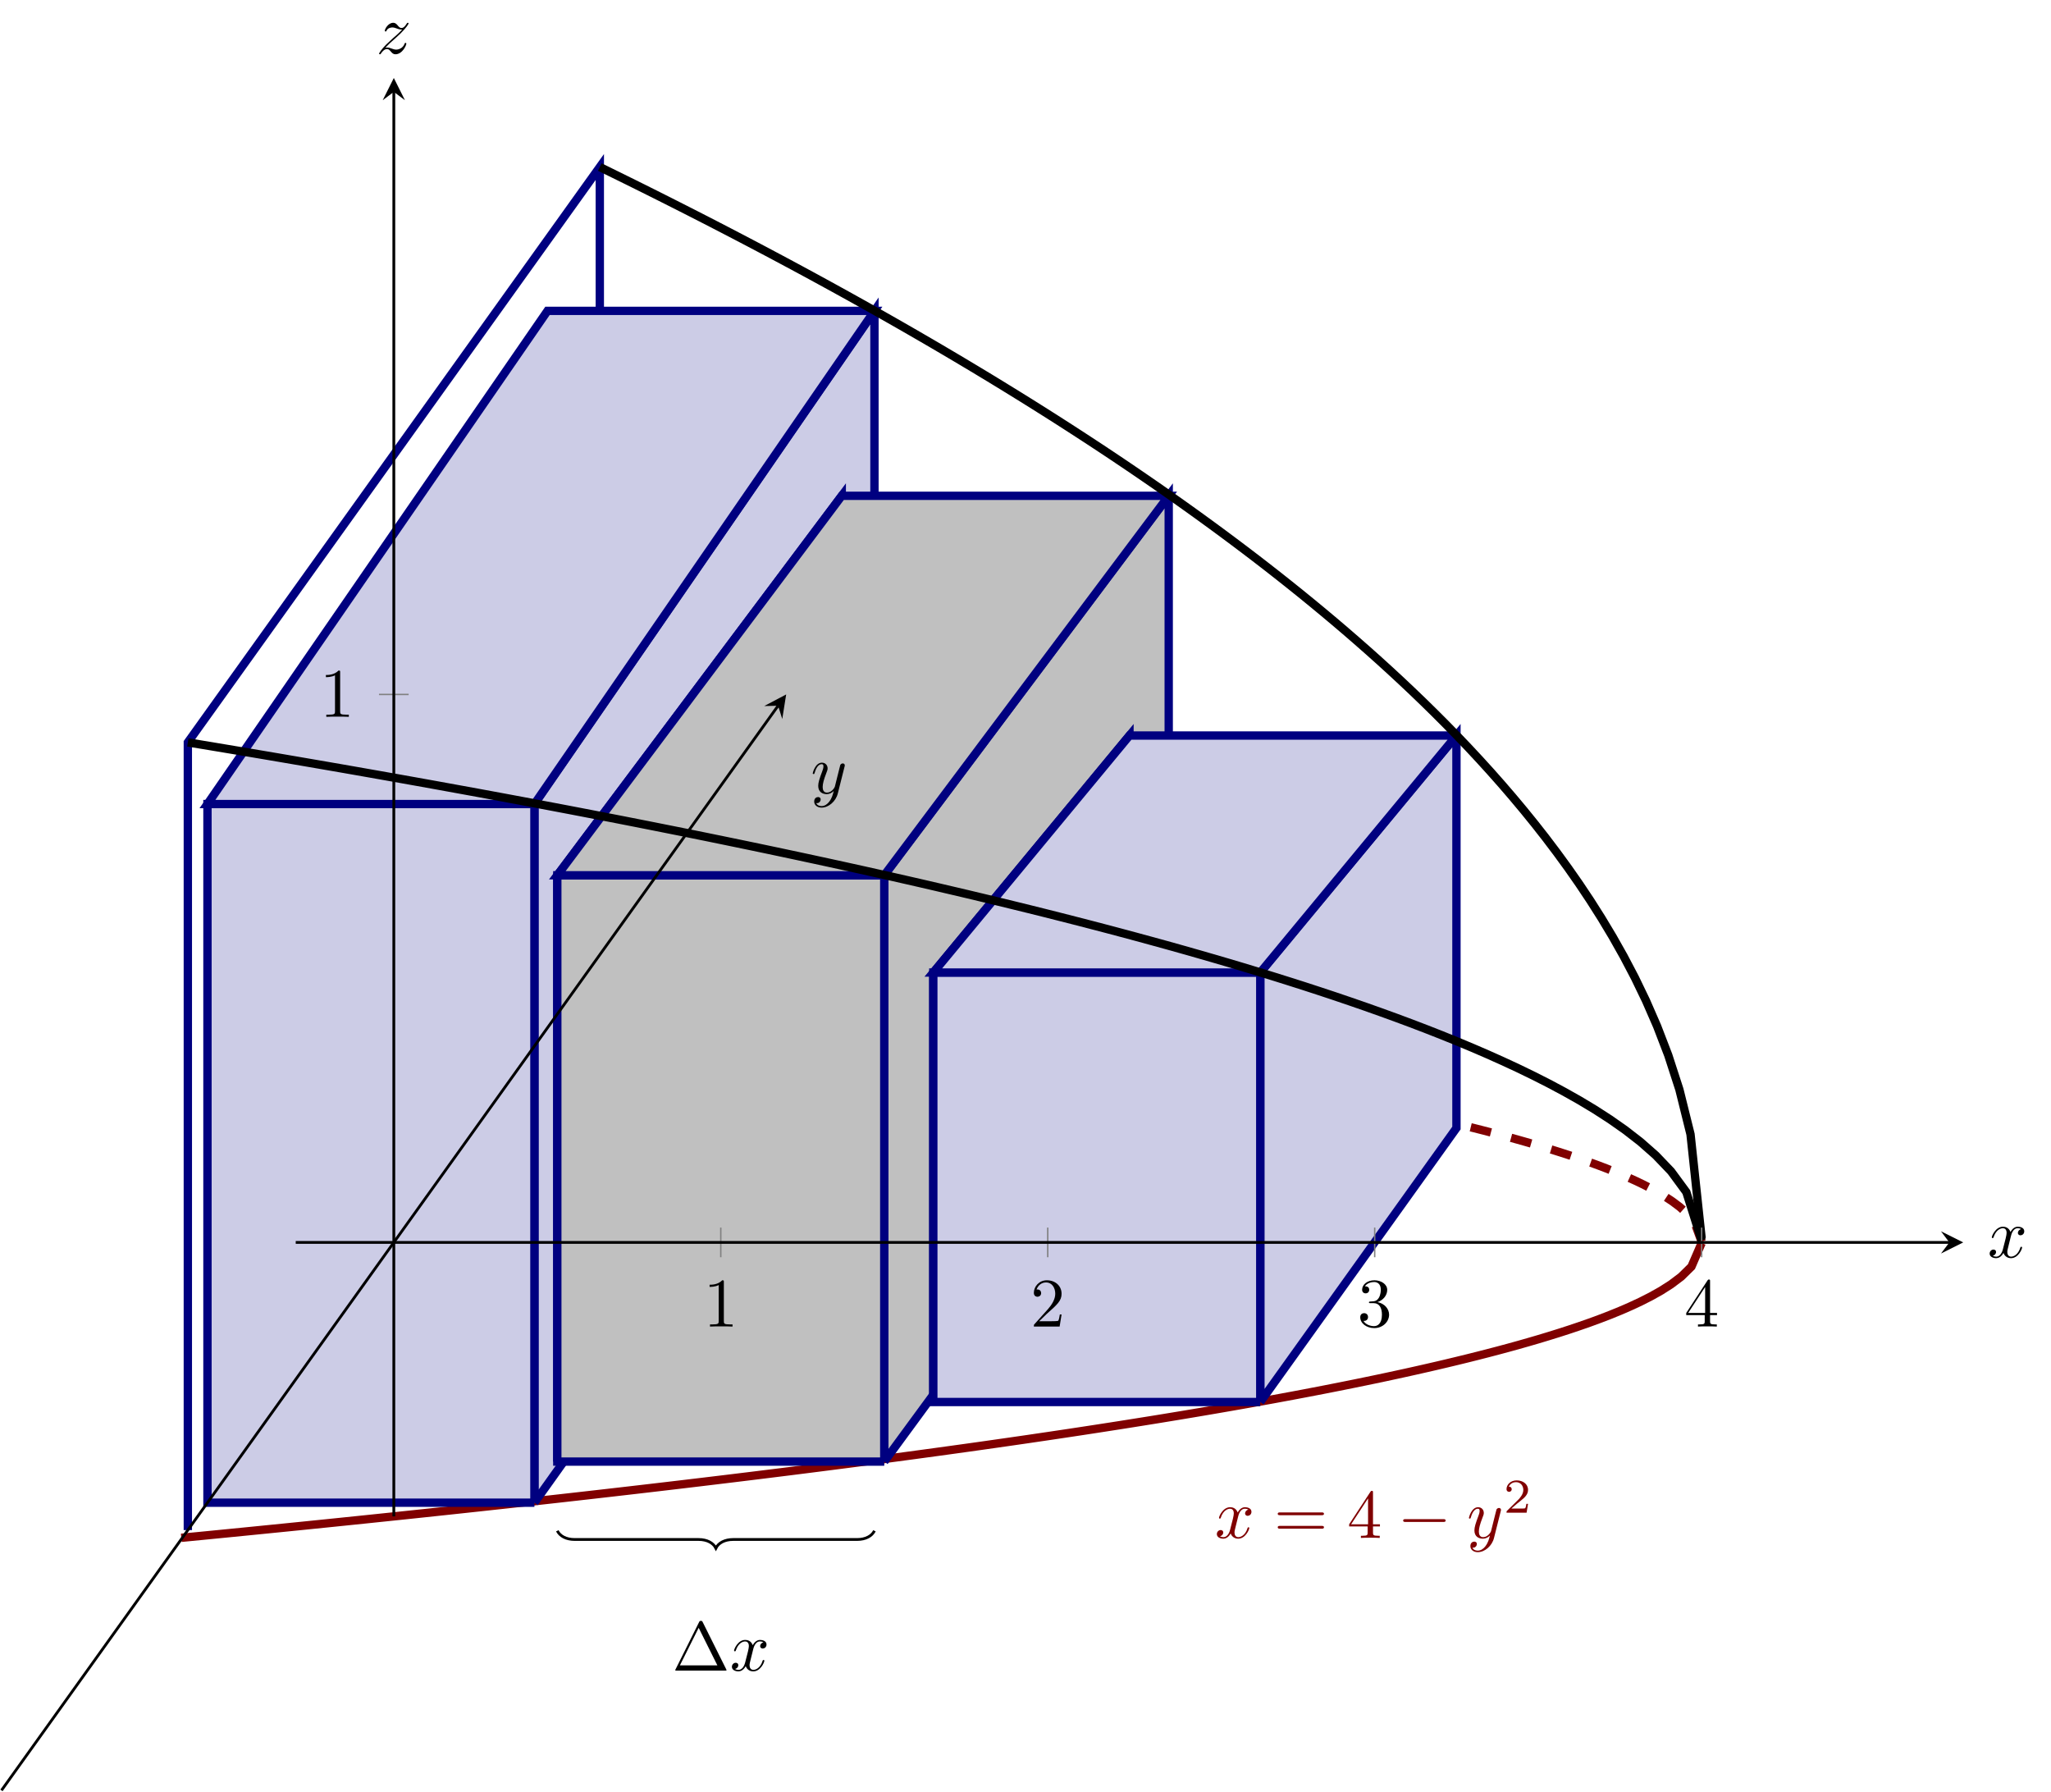 <?xml version='1.0' encoding='UTF-8'?>
<!-- This file was generated by dvisvgm 3.2.2 -->
<svg version='1.1' xmlns='http://www.w3.org/2000/svg' xmlns:xlink='http://www.w3.org/1999/xlink' width='411.611pt' height='359.551pt' viewBox='4.682 465.956 411.611 359.551'>
<defs>
<path id='g2-0' d='M6.565-2.291C6.735-2.291 6.914-2.291 6.914-2.491S6.735-2.69 6.565-2.69H1.176C1.006-2.69 .827-2.69 .827-2.491S1.006-2.291 1.176-2.291H6.565Z'/>
<path id='g4-50' d='M3.522-1.269H3.285C3.264-1.116 3.194-.704 3.103-.635C3.048-.593 2.511-.593 2.413-.593H1.13C1.862-1.241 2.106-1.437 2.525-1.764C3.041-2.176 3.522-2.608 3.522-3.271C3.522-4.115 2.783-4.631 1.89-4.631C1.025-4.631 .439-4.024 .439-3.382C.439-3.027 .739-2.992 .809-2.992C.976-2.992 1.179-3.11 1.179-3.361C1.179-3.487 1.13-3.731 .767-3.731C.983-4.226 1.458-4.38 1.785-4.38C2.483-4.38 2.845-3.836 2.845-3.271C2.845-2.664 2.413-2.183 2.19-1.932L.509-.272C.439-.209 .439-.195 .439 0H3.313L3.522-1.269Z'/>
<path id='g5-1' d='M4.403-6.954C4.334-7.083 4.314-7.133 4.144-7.133S3.955-7.083 3.885-6.954L.518-.199C.468-.11 .468-.09 .468-.08C.468 0 .528 0 .687 0H7.601C7.761 0 7.821 0 7.821-.08C7.821-.09 7.821-.11 7.771-.199L4.403-6.954ZM3.826-6.137L6.506-.757H1.136L3.826-6.137Z'/>
<path id='g5-49' d='M2.929-6.376C2.929-6.615 2.929-6.635 2.7-6.635C2.082-5.998 1.205-5.998 .887-5.998V-5.689C1.086-5.689 1.674-5.689 2.192-5.948V-.787C2.192-.428 2.162-.309 1.265-.309H.946V0C1.295-.03 2.162-.03 2.56-.03S3.826-.03 4.174 0V-.309H3.856C2.959-.309 2.929-.418 2.929-.787V-6.376Z'/>
<path id='g5-50' d='M1.265-.767L2.321-1.793C3.875-3.168 4.473-3.706 4.473-4.702C4.473-5.838 3.577-6.635 2.361-6.635C1.235-6.635 .498-5.719 .498-4.832C.498-4.274 .996-4.274 1.026-4.274C1.196-4.274 1.544-4.394 1.544-4.802C1.544-5.061 1.365-5.32 1.016-5.32C.936-5.32 .917-5.32 .887-5.31C1.116-5.958 1.654-6.326 2.232-6.326C3.138-6.326 3.567-5.519 3.567-4.702C3.567-3.905 3.068-3.118 2.521-2.501L.608-.369C.498-.259 .498-.239 .498 0H4.194L4.473-1.733H4.224C4.174-1.435 4.105-.996 4.005-.847C3.935-.767 3.278-.767 3.059-.767H1.265Z'/>
<path id='g5-51' d='M2.889-3.507C3.706-3.776 4.284-4.473 4.284-5.26C4.284-6.077 3.407-6.635 2.451-6.635C1.445-6.635 .687-6.037 .687-5.28C.687-4.951 .907-4.762 1.196-4.762C1.504-4.762 1.704-4.981 1.704-5.27C1.704-5.768 1.235-5.768 1.086-5.768C1.395-6.257 2.052-6.386 2.411-6.386C2.819-6.386 3.367-6.167 3.367-5.27C3.367-5.151 3.347-4.573 3.088-4.134C2.79-3.656 2.451-3.626 2.202-3.616C2.122-3.606 1.883-3.587 1.813-3.587C1.733-3.577 1.664-3.567 1.664-3.467C1.664-3.357 1.733-3.357 1.903-3.357H2.341C3.158-3.357 3.527-2.68 3.527-1.704C3.527-.349 2.839-.06 2.401-.06C1.973-.06 1.225-.229 .877-.817C1.225-.767 1.534-.986 1.534-1.365C1.534-1.724 1.265-1.923 .976-1.923C.737-1.923 .418-1.783 .418-1.345C.418-.438 1.345 .219 2.431 .219C3.646 .219 4.553-.687 4.553-1.704C4.553-2.521 3.925-3.298 2.889-3.507Z'/>
<path id='g5-52' d='M2.929-1.644V-.777C2.929-.418 2.909-.309 2.172-.309H1.963V0C2.371-.03 2.889-.03 3.308-.03S4.254-.03 4.663 0V-.309H4.453C3.716-.309 3.696-.418 3.696-.777V-1.644H4.692V-1.953H3.696V-6.486C3.696-6.685 3.696-6.745 3.537-6.745C3.447-6.745 3.417-6.745 3.337-6.625L.279-1.953V-1.644H2.929ZM2.989-1.953H.558L2.989-5.669V-1.953Z'/>
<path id='g5-61' d='M6.844-3.258C6.994-3.258 7.183-3.258 7.183-3.457S6.994-3.656 6.854-3.656H.887C.747-3.656 .558-3.656 .558-3.457S.747-3.258 .897-3.258H6.844ZM6.854-1.325C6.994-1.325 7.183-1.325 7.183-1.524S6.994-1.724 6.844-1.724H.897C.747-1.724 .558-1.724 .558-1.524S.747-1.325 .887-1.325H6.854Z'/>
<path id='g3-120' d='M3.328-3.009C3.387-3.268 3.616-4.184 4.314-4.184C4.364-4.184 4.603-4.184 4.812-4.055C4.533-4.005 4.334-3.756 4.334-3.517C4.334-3.357 4.443-3.168 4.712-3.168C4.932-3.168 5.25-3.347 5.25-3.746C5.25-4.264 4.663-4.403 4.324-4.403C3.746-4.403 3.397-3.875 3.278-3.646C3.029-4.304 2.491-4.403 2.202-4.403C1.166-4.403 .598-3.118 .598-2.869C.598-2.77 .697-2.77 .717-2.77C.797-2.77 .827-2.79 .847-2.879C1.186-3.935 1.843-4.184 2.182-4.184C2.371-4.184 2.72-4.095 2.72-3.517C2.72-3.208 2.55-2.54 2.182-1.146C2.022-.528 1.674-.11 1.235-.11C1.176-.11 .946-.11 .737-.239C.986-.289 1.205-.498 1.205-.777C1.205-1.046 .986-1.126 .837-1.126C.538-1.126 .289-.867 .289-.548C.289-.09 .787 .11 1.225 .11C1.883 .11 2.242-.588 2.271-.648C2.391-.279 2.75 .11 3.347 .11C4.374 .11 4.941-1.176 4.941-1.425C4.941-1.524 4.852-1.524 4.822-1.524C4.732-1.524 4.712-1.484 4.692-1.415C4.364-.349 3.686-.11 3.367-.11C2.979-.11 2.819-.428 2.819-.767C2.819-.986 2.879-1.205 2.989-1.644L3.328-3.009Z'/>
<path id='g3-121' d='M4.842-3.796C4.882-3.935 4.882-3.955 4.882-4.025C4.882-4.204 4.742-4.294 4.593-4.294C4.493-4.294 4.334-4.234 4.244-4.085C4.224-4.035 4.144-3.726 4.105-3.547C4.035-3.288 3.965-3.019 3.905-2.75L3.457-.956C3.417-.807 2.989-.11 2.331-.11C1.823-.11 1.714-.548 1.714-.917C1.714-1.375 1.883-1.993 2.222-2.869C2.381-3.278 2.421-3.387 2.421-3.587C2.421-4.035 2.102-4.403 1.604-4.403C.658-4.403 .289-2.959 .289-2.869C.289-2.77 .389-2.77 .408-2.77C.508-2.77 .518-2.79 .568-2.949C.837-3.885 1.235-4.184 1.574-4.184C1.654-4.184 1.823-4.184 1.823-3.866C1.823-3.616 1.724-3.357 1.654-3.168C1.255-2.112 1.076-1.544 1.076-1.076C1.076-.189 1.704 .11 2.291 .11C2.68 .11 3.019-.06 3.298-.339C3.168 .179 3.049 .667 2.65 1.196C2.391 1.534 2.012 1.823 1.554 1.823C1.415 1.823 .966 1.793 .797 1.405C.956 1.405 1.086 1.405 1.225 1.285C1.325 1.196 1.425 1.066 1.425 .877C1.425 .568 1.156 .528 1.056 .528C.827 .528 .498 .687 .498 1.176C.498 1.674 .936 2.042 1.554 2.042C2.58 2.042 3.606 1.136 3.885 .01L4.842-3.796Z'/>
<path id='g3-122' d='M1.325-.827C1.863-1.405 2.152-1.654 2.511-1.963C2.511-1.973 3.128-2.501 3.487-2.859C4.433-3.786 4.653-4.264 4.653-4.304C4.653-4.403 4.563-4.403 4.543-4.403C4.473-4.403 4.443-4.384 4.394-4.294C4.095-3.816 3.885-3.656 3.646-3.656S3.288-3.806 3.138-3.975C2.949-4.204 2.78-4.403 2.451-4.403C1.704-4.403 1.245-3.477 1.245-3.268C1.245-3.218 1.275-3.158 1.365-3.158S1.474-3.208 1.494-3.268C1.684-3.726 2.262-3.736 2.341-3.736C2.55-3.736 2.74-3.666 2.969-3.587C3.367-3.437 3.477-3.437 3.736-3.437C3.377-3.009 2.54-2.291 2.351-2.132L1.455-1.295C.777-.628 .428-.06 .428 .01C.428 .11 .528 .11 .548 .11C.628 .11 .648 .09 .707-.02C.936-.369 1.235-.638 1.554-.638C1.783-.638 1.883-.548 2.132-.259C2.301-.05 2.481 .11 2.77 .11C3.756 .11 4.334-1.156 4.334-1.425C4.334-1.474 4.294-1.524 4.214-1.524C4.125-1.524 4.105-1.465 4.075-1.395C3.846-.747 3.208-.558 2.879-.558C2.68-.558 2.501-.618 2.291-.687C1.953-.817 1.803-.857 1.594-.857C1.574-.857 1.415-.857 1.325-.827Z'/>
</defs>
<g id='page5' transform='matrix(1.4 0 0 1.4 0 0)'>
<g stroke-miterlimit='10' transform='translate(45.738,550.168)scale(0.996,-0.996)'>
<g fill='#000' stroke='#000'>
<g stroke-width='0.4'>
<g stroke='none' transform='scale(-1.004,1.004)translate(45.738,550.168)scale(-1,-1)'/>
<g transform='translate(-42.552,-39.628)'>
<g stroke='none' transform='scale(-1.004,1.004)translate(45.738,550.168)scale(-1,-1)'>
<g stroke='#000' stroke-miterlimit='10' transform='translate(45.937,549.969)scale(0.996,-0.996)'>
<g fill='#000' stroke='#000'>
<g stroke-width='0.4'>
<g fill='#800000' stroke='#800000'>
<g stroke-width='1.2'>
<path d='M25.882 36.346L27.351 36.489L28.819 36.632L30.288 36.776L31.756 36.92L33.225 37.065L34.693 37.21L36.162 37.356L37.631 37.503L39.099 37.65L40.568 37.797L42.036 37.945L43.505 38.093L44.974 38.243L46.442 38.392L47.911 38.542L49.379 38.693L50.848 38.844L52.317 38.996L53.785 39.149L55.254 39.302L56.722 39.455L58.191 39.609L59.66 39.764L61.128 39.92L62.597 40.076L64.065 40.232L65.534 40.39L67.002 40.548L68.471 40.706L69.94 40.866L71.408 41.026L72.877 41.186L74.345 41.348L75.814 41.51L77.283 41.672L78.751 41.836L80.22 42L81.688 42.165L83.157 42.33L84.626 42.497L86.094 42.664L87.563 42.832L89.031 43.001L90.5 43.17L91.968 43.341L93.437 43.512L94.906 43.684L96.374 43.857L97.843 44.03L99.311 44.205L100.78 44.38L102.249 44.557L103.717 44.734L105.186 44.912L106.654 45.091L108.123 45.271L109.591 45.452L111.06 45.634L112.529 45.817L113.997 46.001L115.466 46.187L116.934 46.373L118.403 46.56L119.872 46.748L121.34 46.938L122.809 47.128L124.277 47.32L125.746 47.513L127.215 47.707L128.683 47.902L130.152 48.099L131.62 48.297L133.089 48.496L134.557 48.696L136.026 48.898L137.495 49.101L138.963 49.305L140.432 49.511L141.9 49.719L143.369 49.928L144.838 50.138L146.306 50.35L147.775 50.563L149.243 50.779L150.712 50.995L152.18 51.214L153.649 51.434L155.118 51.656L156.586 51.88L158.055 52.106L159.523 52.334L160.992 52.563L162.461 52.795L163.929 53.029L165.398 53.264L166.866 53.502L168.335 53.743L169.803 53.985L171.272 54.23L172.741 54.478L174.209 54.728L175.678 54.981L177.146 55.236L178.615 55.494L180.084 55.755L181.552 56.019L183.021 56.286L184.489 56.557L185.958 56.83L187.426 57.107L188.895 57.388L190.364 57.672L191.832 57.961L193.301 58.253L194.769 58.549L196.238 58.85L197.707 59.155L199.175 59.465L200.644 59.781L202.112 60.101L203.581 60.428L205.049 60.76L206.518 61.098L207.987 61.443L209.455 61.795L210.924 62.154L212.392 62.521L213.861 62.897L215.33 63.281L216.798 63.675L218.267 64.08L219.735 64.497L221.204 64.925L222.672 65.368L224.141 65.825L225.61 66.299L227.078 66.792L228.547 67.305L230.015 67.843L231.484 68.408L232.953 69.005L234.421 69.642L235.89 70.325L237.358 71.068L238.827 71.89L240.295 72.824L241.764 73.93L243.233 75.373L244.701 78.77' fill='none'/>
</g>
</g>
<g fill='#800000' stroke='#800000'>
<g stroke-width='1.2'>
<g stroke-dasharray='3.0,3.0' stroke-dashoffset='0.0'>
<path d='M87.058 114.938L88.116 114.817L89.174 114.695L90.232 114.573L91.29 114.451L92.348 114.328L93.406 114.204L94.464 114.081L95.522 113.956L96.58 113.832L97.638 113.706L98.696 113.581L99.754 113.455L100.812 113.328L101.87 113.201L102.928 113.074L103.986 112.946L105.044 112.818L106.102 112.689L107.16 112.559L108.218 112.429L109.276 112.299L110.334 112.168L111.392 112.037L112.45 111.905L113.508 111.772L114.566 111.639L115.624 111.506L116.682 111.372L117.74 111.237L118.798 111.102L119.856 110.966L120.914 110.83L121.972 110.693L123.03 110.555L124.088 110.417L125.146 110.278L126.204 110.139L127.262 109.999L128.32 109.859L129.378 109.717L130.436 109.575L131.494 109.433L132.552 109.29L133.61 109.146L134.668 109.001L135.726 108.856L136.784 108.71L137.842 108.563L138.9 108.416L139.958 108.268L141.016 108.119L142.074 107.969L143.132 107.819L144.19 107.667L145.248 107.515L146.306 107.362L147.364 107.209L148.422 107.054L149.48 106.899L150.538 106.743L151.596 106.586L152.654 106.428L153.712 106.269L154.77 106.109L155.828 105.948L156.886 105.786L157.944 105.624L159.002 105.46L160.06 105.295L161.118 105.129L162.176 104.963L163.234 104.795L164.292 104.626L165.35 104.456L166.408 104.284L167.466 104.112L168.524 103.938L169.582 103.764L170.64 103.588L171.698 103.41L172.756 103.232L173.814 103.052L174.872 102.871L175.93 102.688L176.988 102.504L178.046 102.318L179.104 102.132L180.162 101.943L181.22 101.753L182.279 101.561L183.337 101.368L184.395 101.173L185.453 100.977L186.511 100.778L187.569 100.578L188.627 100.376L189.685 100.172L190.743 99.966L191.801 99.758L192.859 99.548L193.917 99.336L194.975 99.121L196.033 98.905L197.091 98.686L198.149 98.464L199.207 98.24L200.265 98.013L201.323 97.784L202.381 97.552L203.439 97.317L204.497 97.078L205.555 96.837L206.613 96.592L207.671 96.344L208.729 96.093L209.787 95.837L210.845 95.578L211.903 95.315L212.961 95.047L214.019 94.775L215.077 94.498L216.135 94.216L217.193 93.929L218.251 93.636L219.309 93.338L220.367 93.033L221.425 92.721L222.483 92.403L223.541 92.076L224.599 91.741L225.657 91.398L226.715 91.044L227.773 90.681L228.831 90.305L229.889 89.917L230.947 89.515L232.005 89.096L233.063 88.661L234.121 88.204L235.179 87.725L236.237 87.218L237.295 86.678L238.353 86.097L239.411 85.467L240.469 84.769L241.527 83.977L242.585 83.038L243.643 81.814L244.701 78.948' fill='none'/>
</g>
</g>
</g>
<g stroke='#000080'>
<g stroke-width='1.2'>
<path d='M86.116 155.741V233.612L26.823 150.812V37.457' fill='none'/>
</g>
</g>
<g stroke='#000080'>
<g fill='#cccce6'>
<g stroke-width='1.2'>
<path d='M76.705 41.4L125.645 110.004V212.912L76.705 141.941V41.4'/>
</g>
</g>
</g>
<g stroke='#000080'>
<g fill='#cccce6'>
<g stroke-width='1.2'>
<path d='M76.705 41.4H29.647V141.941H76.705V41.4'/>
</g>
</g>
</g>
<g stroke='#000080'>
<g fill='#cccce6'>
<g stroke-width='1.2'>
<path d='M76.705 141.941H29.647L78.587 212.912H125.645L76.705 141.941'/>
</g>
</g>
</g>
<g stroke='#000080'>
<g fill='#c0c0c0'>
<g stroke-width='1.2'>
<path d='M127.057 47.314L167.997 103.104V186.298L127.057 131.69V47.314'/>
</g>
</g>
</g>
<g stroke='#000080'>
<g fill='#c0c0c0'>
<g stroke-width='1.2'>
<path d='M79.999 47.314L120.939 103.104V186.298L79.999 131.69V47.314'/>
</g>
</g>
</g>
<g stroke='#000080'>
<g fill='#c0c0c0'>
<g stroke-width='1.2'>
<path d='M127.057 47.314H79.999V131.69H127.057V47.314'/>
</g>
</g>
</g>
<g stroke='#000080'>
<g fill='#c0c0c0'>
<g stroke-width='1.2'>
<path d='M127.057 131.69H79.999L120.939 186.298H167.997L127.057 131.69'/>
</g>
</g>
</g>
<g stroke='#000080'>
<g fill='#cccce6'>
<g stroke-width='1.2'>
<path d='M181.174 55.889L209.409 95.317V151.798L181.174 117.693V55.889'/>
</g>
</g>
</g>
<g stroke='#000080'>
<g fill='#cccce6'>
<g stroke-width='1.2'>
<path d='M134.116 55.889L162.35 95.317V151.798L134.116 117.693V55.889'/>
</g>
</g>
</g>
<g stroke='#000080'>
<g fill='#cccce6'>
<g stroke-width='1.2'>
<path d='M181.174 55.889H134.116V117.693H181.174V55.889'/>
</g>
</g>
</g>
<g stroke='#000080'>
<g fill='#cccce6'>
<g stroke-width='1.2'>
<path d='M209.409 151.798H162.35L134.116 117.693H181.174L209.409 151.798'/>
</g>
</g>
</g>
<g fill='#800000' stroke='#800000'>
<g fill='#800000' stroke='#800000'>
</g>
<g transform='translate(174.635,36.33)'>
<g stroke='none' transform='scale(-1.004,1.004)translate(45.937,549.969)scale(-1,-1)'>
<g fill='#800000'>
<g stroke='none'>
<g fill='#800000'>
<use x='45.937' y='549.969' xlink:href='#g3-120'/>
<use x='54.398' y='549.969' xlink:href='#g5-61'/>
<use x='64.914' y='549.969' xlink:href='#g5-52'/>
<use x='72.109' y='549.969' xlink:href='#g2-0'/>
<use x='82.072' y='549.969' xlink:href='#g3-121'/>
<use x='87.314' y='546.354' xlink:href='#g4-50'/>
</g>
</g>
</g>
</g>
</g>
</g>
<g fill='#000' stroke='#000'>
<g stroke-width='1.2'>
<path d='M86.116 233.608L87.718 232.825L89.32 232.037L90.922 231.246L92.524 230.45L94.126 229.65L95.727 228.846L97.329 228.037L98.931 227.224L100.533 226.407L102.135 225.585L103.737 224.758L105.339 223.927L106.94 223.091L108.542 222.25L110.144 221.404L111.746 220.552L113.348 219.697L114.95 218.835L116.552 217.969L118.153 217.096L119.755 216.219L121.357 215.335L122.959 214.446L124.561 213.551L126.163 212.65L127.765 211.743L129.366 210.83L130.968 209.91L132.57 208.983L134.172 208.051L135.774 207.111L137.376 206.165L138.978 205.211L140.579 204.25L142.181 203.283L143.783 202.306L145.385 201.322L146.987 200.331L148.589 199.331L150.191 198.323L151.792 197.307L153.394 196.281L154.996 195.246L156.598 194.202L158.2 193.149L159.802 192.086L161.404 191.012L163.005 189.929L164.607 188.834L166.209 187.73L167.811 186.613L169.413 185.484L171.015 184.344L172.616 183.191L174.218 182.025L175.82 180.846L177.422 179.653L179.024 178.446L180.626 177.226L182.228 175.988L183.829 174.735L185.431 173.465L187.033 172.178L188.635 170.872L190.237 169.548L191.839 168.205L193.441 166.841L195.042 165.455L196.644 164.047L198.246 162.616L199.848 161.159L201.45 159.676L203.052 158.165L204.654 156.625L206.255 155.054L207.857 153.45L209.459 151.81L211.061 150.133L212.663 148.415L214.265 146.654L215.867 144.846L217.468 142.987L219.07 141.072L220.672 139.097L222.274 137.054L223.876 134.937L225.478 132.738L227.08 130.444L228.681 128.044L230.283 125.52L231.885 122.851L233.487 120.01L235.089 116.958L236.691 113.639L238.292 109.968L239.894 105.801L241.496 100.859L243.098 94.42L244.7 79.436' fill='none'/>
</g>
</g>
<g fill='#000' stroke='#000'>
<g stroke-width='1.2'>
<path d='M26.823 150.813L29.024 150.45L31.225 150.084L33.425 149.715L35.626 149.345L37.827 148.973L40.028 148.6L42.228 148.223L44.429 147.845L46.63 147.465L48.831 147.084L51.032 146.699L53.232 146.312L55.433 145.923L57.634 145.532L59.835 145.139L62.035 144.744L64.236 144.344L66.437 143.944L68.638 143.542L70.838 143.136L73.039 142.728L75.24 142.317L77.441 141.903L79.642 141.487L81.842 141.069L84.043 140.646L86.244 140.221L88.445 139.795L90.645 139.364L92.846 138.93L95.047 138.492L97.248 138.053L99.448 137.61L101.649 137.163L103.85 136.712L106.051 136.258L108.251 135.802L110.452 135.34L112.653 134.875L114.854 134.406L117.055 133.933L119.255 133.457L121.456 132.976L123.657 132.491L125.858 132L128.058 131.507L130.259 131.007L132.46 130.504L134.661 129.994L136.861 129.479L139.062 128.962L141.263 128.436L143.464 127.906L145.664 127.369L147.865 126.829L150.066 126.281L152.267 125.725L154.468 125.163L156.668 124.596L158.869 124.021L161.07 123.438L163.271 122.847L165.471 122.248L167.672 121.643L169.873 121.027L172.074 120.401L174.274 119.767L176.475 119.124L178.676 118.469L180.877 117.802L183.077 117.125L185.278 116.435L187.479 115.734L189.68 115.017L191.881 114.287L194.081 113.54L196.282 112.779L198.483 111.998L200.684 111.2L202.884 110.381L205.085 109.54L207.286 108.675L209.487 107.785L211.687 106.867L213.888 105.917L216.089 104.932L218.29 103.91L220.49 102.843L222.691 101.727L224.892 100.553L227.093 99.313L229.294 97.992L231.494 96.573L233.695 95.03L235.896 93.323L238.097 91.385L240.297 89.087L242.498 86.094L244.699 79.134' fill='none'/>
</g>
</g>
<g stroke-width='0.4'>
<path d='M79.999 37.355C80.374 36.605 81.249 36.105 82.499 36.105H100.322C101.572 36.105 102.447 35.605 102.822 34.855C103.197 35.605 104.072 36.105 105.322 36.105H123.145C124.395 36.105 125.27 36.605 125.645 37.355' fill='none'/>
</g>
<g transform='translate(96.504,17.233)'>
<g stroke='none' transform='scale(-1.004,1.004)translate(45.937,549.969)scale(-1,-1)'>
<g fill='#000'>
<g stroke='none'>
<use x='45.937' y='549.969' xlink:href='#g5-1'/>
<use x='54.239' y='549.969' xlink:href='#g3-120'/>
</g>
</g>
</g>
</g>
<path d='M0 0L111.775 156.086' fill='none'/>
<g transform='matrix(0.582,0.813,-0.813,0.582,111.775,156.086)'>
<path d='M2 0L-1.2 1.6L0 0L-1.2-1.6' stroke='none'/>
</g>
<g transform='translate(116.472,143.476)'>
<g stroke='none' transform='scale(-1.004,1.004)translate(45.937,549.969)scale(-1,-1)'>
<g fill='#000'>
<g stroke='none'>
<use x='45.937' y='549.969' xlink:href='#g3-121'/>
</g>
</g>
</g>
</g>
<g stroke-width='0.2'>
<g fill='#808080' stroke='#808080'>
<path d='M103.528 76.722V80.99M150.586 76.722V80.99M197.644 76.722V80.99M244.702 76.722V80.99' fill='none'/>
</g>
</g>
<g stroke-width='0.2'>
<g fill='#808080' stroke='#808080'>
<path d='M54.336 157.712H58.604' fill='none'/>
</g>
</g>
<path d='M42.352 78.856H280.349' fill='none'/>
<g transform='translate(280.349,78.856)'>
<path d='M2 0L-1.2 1.6L0 0L-1.2-1.6' stroke='none'/>
</g>
<path d='M56.47 39.428V244.426' fill='none'/>
<g transform='matrix(0.0,1.0,-1.0,0.0,56.47,244.426)'>
<path d='M2 0L-1.2 1.6L0 0L-1.2-1.6' stroke='none'/>
</g>
<g transform='translate(101.028,66.745)'>
<g stroke='none' transform='scale(-1.004,1.004)translate(45.937,549.969)scale(-1,-1)'>
<g fill='#000'>
<g stroke='none'>
<use x='45.937' y='549.969' xlink:href='#g5-49'/>
</g>
</g>
</g>
</g>
<g transform='translate(148.086,66.745)'>
<g stroke='none' transform='scale(-1.004,1.004)translate(45.937,549.969)scale(-1,-1)'>
<g fill='#000'>
<g stroke='none'>
<use x='45.937' y='549.969' xlink:href='#g5-50'/>
</g>
</g>
</g>
</g>
<g transform='translate(195.144,66.745)'>
<g stroke='none' transform='scale(-1.004,1.004)translate(45.937,549.969)scale(-1,-1)'>
<g fill='#000'>
<g stroke='none'>
<use x='45.937' y='549.969' xlink:href='#g5-51'/>
</g>
</g>
</g>
</g>
<g transform='translate(242.202,66.745)'>
<g stroke='none' transform='scale(-1.004,1.004)translate(45.937,549.969)scale(-1,-1)'>
<g fill='#000'>
<g stroke='none'>
<use x='45.937' y='549.969' xlink:href='#g5-52'/>
</g>
</g>
</g>
</g>
<g transform='translate(45.803,154.49)'>
<g stroke='none' transform='scale(-1.004,1.004)translate(45.937,549.969)scale(-1,-1)'>
<g fill='#000'>
<g stroke='none'>
<use x='45.937' y='549.969' xlink:href='#g5-49'/>
</g>
</g>
</g>
</g>
<g transform='translate(285.862,76.698)'>
<g stroke='none' transform='scale(-1.004,1.004)translate(45.937,549.969)scale(-1,-1)'>
<g fill='#000'>
<g stroke='none'>
<use x='45.937' y='549.969' xlink:href='#g3-120'/>
</g>
</g>
</g>
</g>
<g transform='translate(53.92,249.947)'>
<g stroke='none' transform='scale(-1.004,1.004)translate(45.937,549.969)scale(-1,-1)'>
<g fill='#000'>
<g stroke='none'>
<use x='45.937' y='549.969' xlink:href='#g3-122'/>
</g>
</g>
</g>
</g>
</g>
</g>
</g>
</g>
</g>
</g>
</g>
</g>
</g>
</svg>